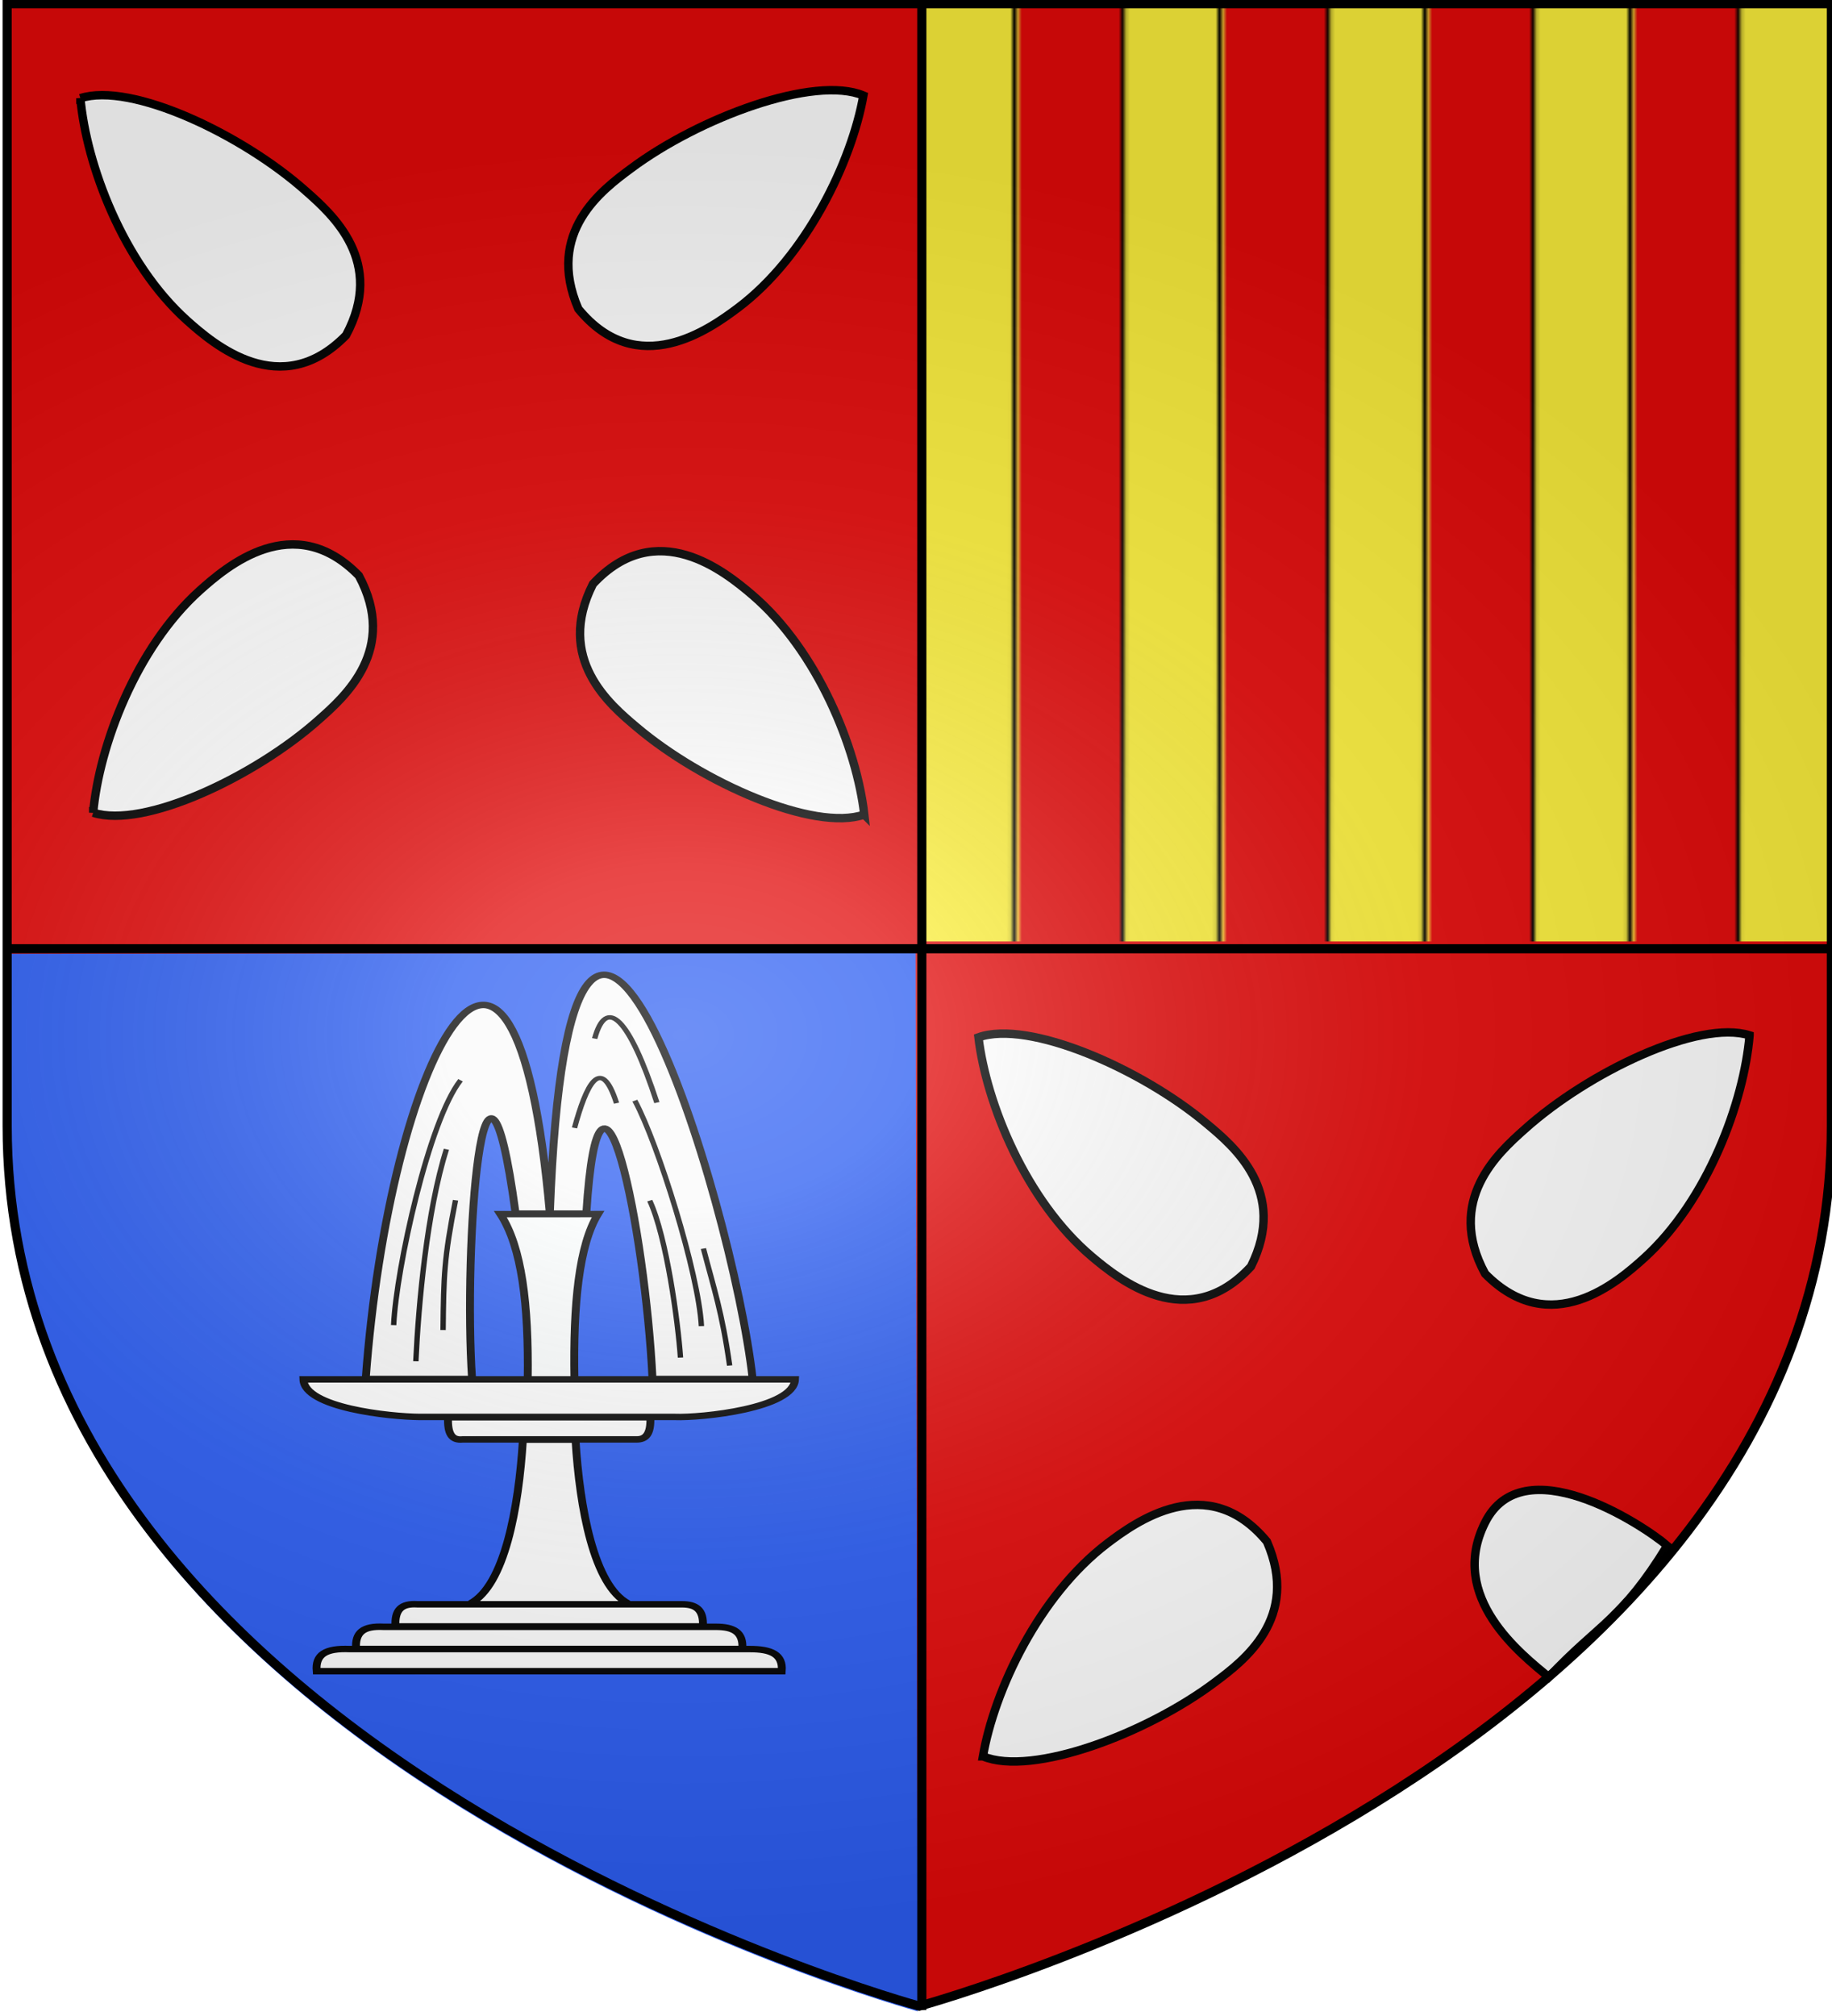 <svg xmlns="http://www.w3.org/2000/svg" xmlns:xlink="http://www.w3.org/1999/xlink" width="600" height="660" viewBox="-300 -300 600 660"><defs><g id="c"><path id="b" d="M0 0v1h.5z" transform="rotate(18 3.157 -.5)"/><use xlink:href="#b" width="810" height="540" transform="scale(-1 1)"/></g><g id="d"><use xlink:href="#c" width="810" height="540" transform="rotate(72)"/><use xlink:href="#c" width="810" height="540" transform="rotate(144)"/></g><g id="f"><path id="e" d="M0 0v1h.5z" transform="rotate(18 3.157 -.5)"/><use xlink:href="#e" width="810" height="540" transform="scale(-1 1)"/></g><g id="g"><use xlink:href="#f" width="810" height="540" transform="rotate(72)"/><use xlink:href="#f" width="810" height="540" transform="rotate(144)"/></g><g id="i"><path id="h" d="M0 0v1h.5z" transform="rotate(18 3.157 -.5)"/><use xlink:href="#h" width="810" height="540" transform="scale(-1 1)"/></g><g id="j"><use xlink:href="#i" width="810" height="540" transform="rotate(72)"/><use xlink:href="#i" width="810" height="540" transform="rotate(144)"/></g><g id="l"><path id="k" d="M0 0v1h.5z" transform="rotate(18 3.157 -.5)"/><use xlink:href="#k" width="810" height="540" transform="scale(-1 1)"/></g><g id="m"><use xlink:href="#l" width="810" height="540" transform="rotate(72)"/><use xlink:href="#l" width="810" height="540" transform="rotate(144)"/></g><g id="o"><path id="n" d="M0 0v1h.5z" transform="rotate(18 3.157 -.5)"/><use xlink:href="#n" width="810" height="540" transform="scale(-1 1)"/></g><g id="p"><use xlink:href="#o" width="810" height="540" transform="rotate(72)"/><use xlink:href="#o" width="810" height="540" transform="rotate(144)"/></g><g id="r"><path id="q" d="M0 0v1h.5z" transform="rotate(18 3.157 -.5)"/><use xlink:href="#q" width="810" height="540" transform="scale(-1 1)"/></g><g id="s"><use xlink:href="#r" width="810" height="540" transform="rotate(72)"/><use xlink:href="#r" width="810" height="540" transform="rotate(144)"/></g><g id="v"><path id="u" d="M0 0v1h.5z" transform="rotate(18 3.157 -.5)"/><use xlink:href="#u" width="810" height="540" transform="scale(-1 1)"/></g><g id="w"><use xlink:href="#v" width="810" height="540" transform="rotate(72)"/><use xlink:href="#v" width="810" height="540" transform="rotate(144)"/></g><g id="y"><path id="x" d="M0 0v1h.5z" transform="rotate(18 3.157 -.5)"/><use xlink:href="#x" width="810" height="540" transform="scale(-1 1)"/></g><g id="z"><use xlink:href="#y" width="810" height="540" transform="rotate(72)"/><use xlink:href="#y" width="810" height="540" transform="rotate(144)"/></g><pattern xlink:href="#a" id="C" patternTransform="matrix(1.222 0 0 1.182 335.848 -514.948)"/><pattern id="a" width="54.922" height="451.239" patternTransform="translate(-354.549 84.752)" patternUnits="userSpaceOnUse"><g transform="matrix(.541 0 0 1 354.08 215.248)"><g style="stroke-width:.868"><path d="M-627.878-482.82h58.934v353.681h-58.934z" style="fill:#fcef3c;stroke:none;stroke-width:1.736" transform="matrix(.845 0 0 1.276 -122.355 400.751)"/><path d="M-568.746-482.82h58.934v353.681h-58.934z" style="fill:none;stroke:none;stroke-width:1.736" transform="matrix(.845 0 0 1.276 -122.355 400.751)"/></g><path id="B" d="M-653.228-215.1c0 445.256-.324 449.436-.324 449.436" style="fill:none;stroke:#000;stroke-width:2;stroke-linecap:butt;stroke-linejoin:miter;stroke-miterlimit:4;stroke-dasharray:none;stroke-opacity:1"/><use xlink:href="#B" width="100%" height="100%" transform="translate(47.89 -.024)"/></g></pattern><radialGradient xlink:href="#A" id="F" cx="221.445" cy="226.331" r="300" fx="221.445" fy="226.331" gradientTransform="matrix(1.354 0 0 .977 -376.668 -182.207)" gradientUnits="userSpaceOnUse"/><linearGradient id="A"><stop offset="0" style="stop-color:white;stop-opacity:.314"/><stop offset=".19" style="stop-color:white;stop-opacity:.251"/><stop offset=".6" style="stop-color:#6b6b6b;stop-opacity:.125"/><stop offset="1" style="stop-color:black;stop-opacity:.125"/></linearGradient></defs><g style="display:inline"><path d="M1.298 355.604S300.021 274.22 300.021 67.391v-367.339h-597.446V67.391c0 206.83 298.723 288.213 298.723 288.213" style="display:inline;fill:#e20909;fill-opacity:1;fill-rule:evenodd;stroke:none;stroke-width:3;stroke-linecap:butt;stroke-linejoin:miter;stroke-miterlimit:4;stroke-dasharray:none;stroke-opacity:1"/><path d="m.554 358.469-.68-346.626-298.043.431v57.981C-298.169 277.085.554 358.47.554 358.47" style="display:inline;fill:#2b5df2;fill-opacity:1;fill-rule:evenodd;stroke:none;stroke-width:3;stroke-linecap:butt;stroke-linejoin:miter;stroke-miterlimit:4;stroke-dasharray:none;stroke-opacity:1"/><path d="M.755 8.227v-309.622h299.803V8.227Z" style="display:inline;fill:url(#C);fill-opacity:1;stroke:none;stroke-width:3.61;stroke-linecap:butt;stroke-linejoin:miter;stroke-miterlimit:4;stroke-dasharray:none;stroke-opacity:1"/></g><g style="display:inline"><path id="D" fill="#fff" d="M-273.669-267.848c1.935 21.725 13.953 53.939 34.95 72.79 8.665 7.736 30.699 26.729 52.058 4.816 12.95-24.111-4.5-39.547-13.15-47.182-20.838-18.569-57.22-35.794-73.858-30.424z" style="display:inline;fill:#fff;stroke:#000;stroke-width:2.754;stroke-miterlimit:4;stroke-dasharray:none;stroke-opacity:1"/><path fill="#fff" d="M246.05 206.023c-8.885-7.483-47.432-32.29-59.71-7.501-12.25 24.474 12.035 43.136 20.902 50.519 16.334-17.448 23.786-18.461 38.808-43.018z" style="display:inline;fill:#fff;stroke:#000;stroke-width:2.754;stroke-miterlimit:4;stroke-dasharray:none;stroke-opacity:1"/><g id="E" style="display:inline"><use xlink:href="#D" width="100%" height="100%" style="fill:#fff;stroke:#000;stroke-width:11.144;stroke-miterlimit:4;stroke-dasharray:none;stroke-opacity:1" transform="scale(-1 1)rotate(-4.935 -138.378 -3643.548)"/><use xlink:href="#D" width="100%" height="100%" style="fill:#fff;stroke:#000;stroke-width:11.144;stroke-miterlimit:4;stroke-dasharray:none;stroke-opacity:1" transform="rotate(178.609 -146.728 -149.032)"/><use xlink:href="#D" width="100%" height="100%" transform="matrix(1 0 0 -1 4.186 -301.784)"/></g><use xlink:href="#E" width="100%" height="100%" style="display:inline" transform="rotate(179.715 1.67 3.183)"/><g style="display:inline"><path d="M208.978 563.32h176.9c.549-7.879-4.07-10.34-12.232-10.312h-152.03c-9.325-.485-13.216 2.576-12.638 10.312zm14.99-10.362h146.917c.456-7.88-3.38-10.341-10.158-10.313H234.465c-7.745-.485-10.976 2.577-10.497 10.313zm103.454-21.2c-12.966-8.316-18.385-44.183-20-76.29h-20c-1.615 32.107-7.034 67.974-20 76.29m-28.463 10.707h116.934c.363-7.88-2.69-10.341-8.085-10.313H247.313c-6.164-.485-8.736 2.577-8.354 10.313zm19.987-97.407h76.957c.239 7.88-1.77 10.34-5.321 10.312h-66.138c-4.056.485-5.749-2.576-5.498-10.312zm-55.024-17.64h187c-.394 13.464-35.523 17.983-45.8 17.48h-96.999c-11.248-.11-43.817-4.253-44.201-17.48z" style="fill:#fff;fill-opacity:1;fill-rule:evenodd;stroke:#000;stroke-width:3;stroke-linecap:butt;stroke-linejoin:miter;stroke-miterlimit:4;stroke-opacity:1" transform="matrix(.861 0 0 .703 -376.21 -148.888)"/><path d="M289.254 427.408c.37-34.758-2.215-61.601-10.403-76.953l37.142-.03c-7.19 14.317-9.495 41.837-8.977 76.983z" style="display:inline;fill:#fdffff;fill-opacity:1;stroke:#000;stroke-width:3;stroke-miterlimit:4;stroke-dasharray:none" transform="matrix(.861 0 0 .703 -376.21 -148.888)"/><g style="fill:#fafafa;fill-opacity:1"><path d="M264.225 426.488c-3.328-60.744 4.176-188.966 16.572-77.021h26.886c5.044-97.264 22.36 6.618 25.182 77.021h38.091c-7.575-83.081-69.456-330.365-77.148-77.021-13.57-187.631-61.126-71.132-70.042 77.021Z" style="display:inline;fill:#fafafa;fill-opacity:1;stroke:#000;stroke-width:3;stroke-miterlimit:4;stroke-dasharray:none" transform="matrix(.861 0 0 .703 -372.89 -148.373)"/><path d="M326.147 296.863c8.874 20.16 24.282 80.662 25.317 105.007M331.81 343.441c6.411 16.951 10.752 56.434 11.69 73.093M352.233 365.76c4.01 18.798 7.084 29.52 9.972 54.483M259.84 287.378c-12.033 18.69-24.444 87.652-25.441 114.025M254.47 319.53c-7.43 28.642-10.634 72.342-11.632 98.715M257.923 343.262c-4.361 27.11-4.497 34.83-4.727 60.438M303.19 309.578c4.382-19.65 9.944-34.638 15.99-11.52M310.862 267.972c4.382-19.65 13.014-10.142 23.662 29.817" style="display:inline;fill:#fafafa;fill-opacity:1;stroke:#000;stroke-width:2.044" transform="matrix(.861 0 0 .703 -372.89 -148.373)"/></g></g></g><g style="display:inline"><path d="M1.065 356.767s298.723-81.384 298.723-288.213v-367.339h-597.445V68.554c0 206.83 298.722 288.213 298.722 288.213z" style="display:inline;fill:url(#F);fill-opacity:1;fill-rule:evenodd;stroke:#000;stroke-width:3;stroke-linecap:butt;stroke-linejoin:miter;stroke-miterlimit:4;stroke-dasharray:none;stroke-opacity:1"/><path d="M1.903 358.037v-655.525M300.782 10.6H-298.14" style="display:inline;fill:none;stroke:#000;stroke-width:3;stroke-linecap:butt;stroke-linejoin:miter;stroke-miterlimit:4;stroke-dasharray:none;stroke-opacity:1"/></g></svg>